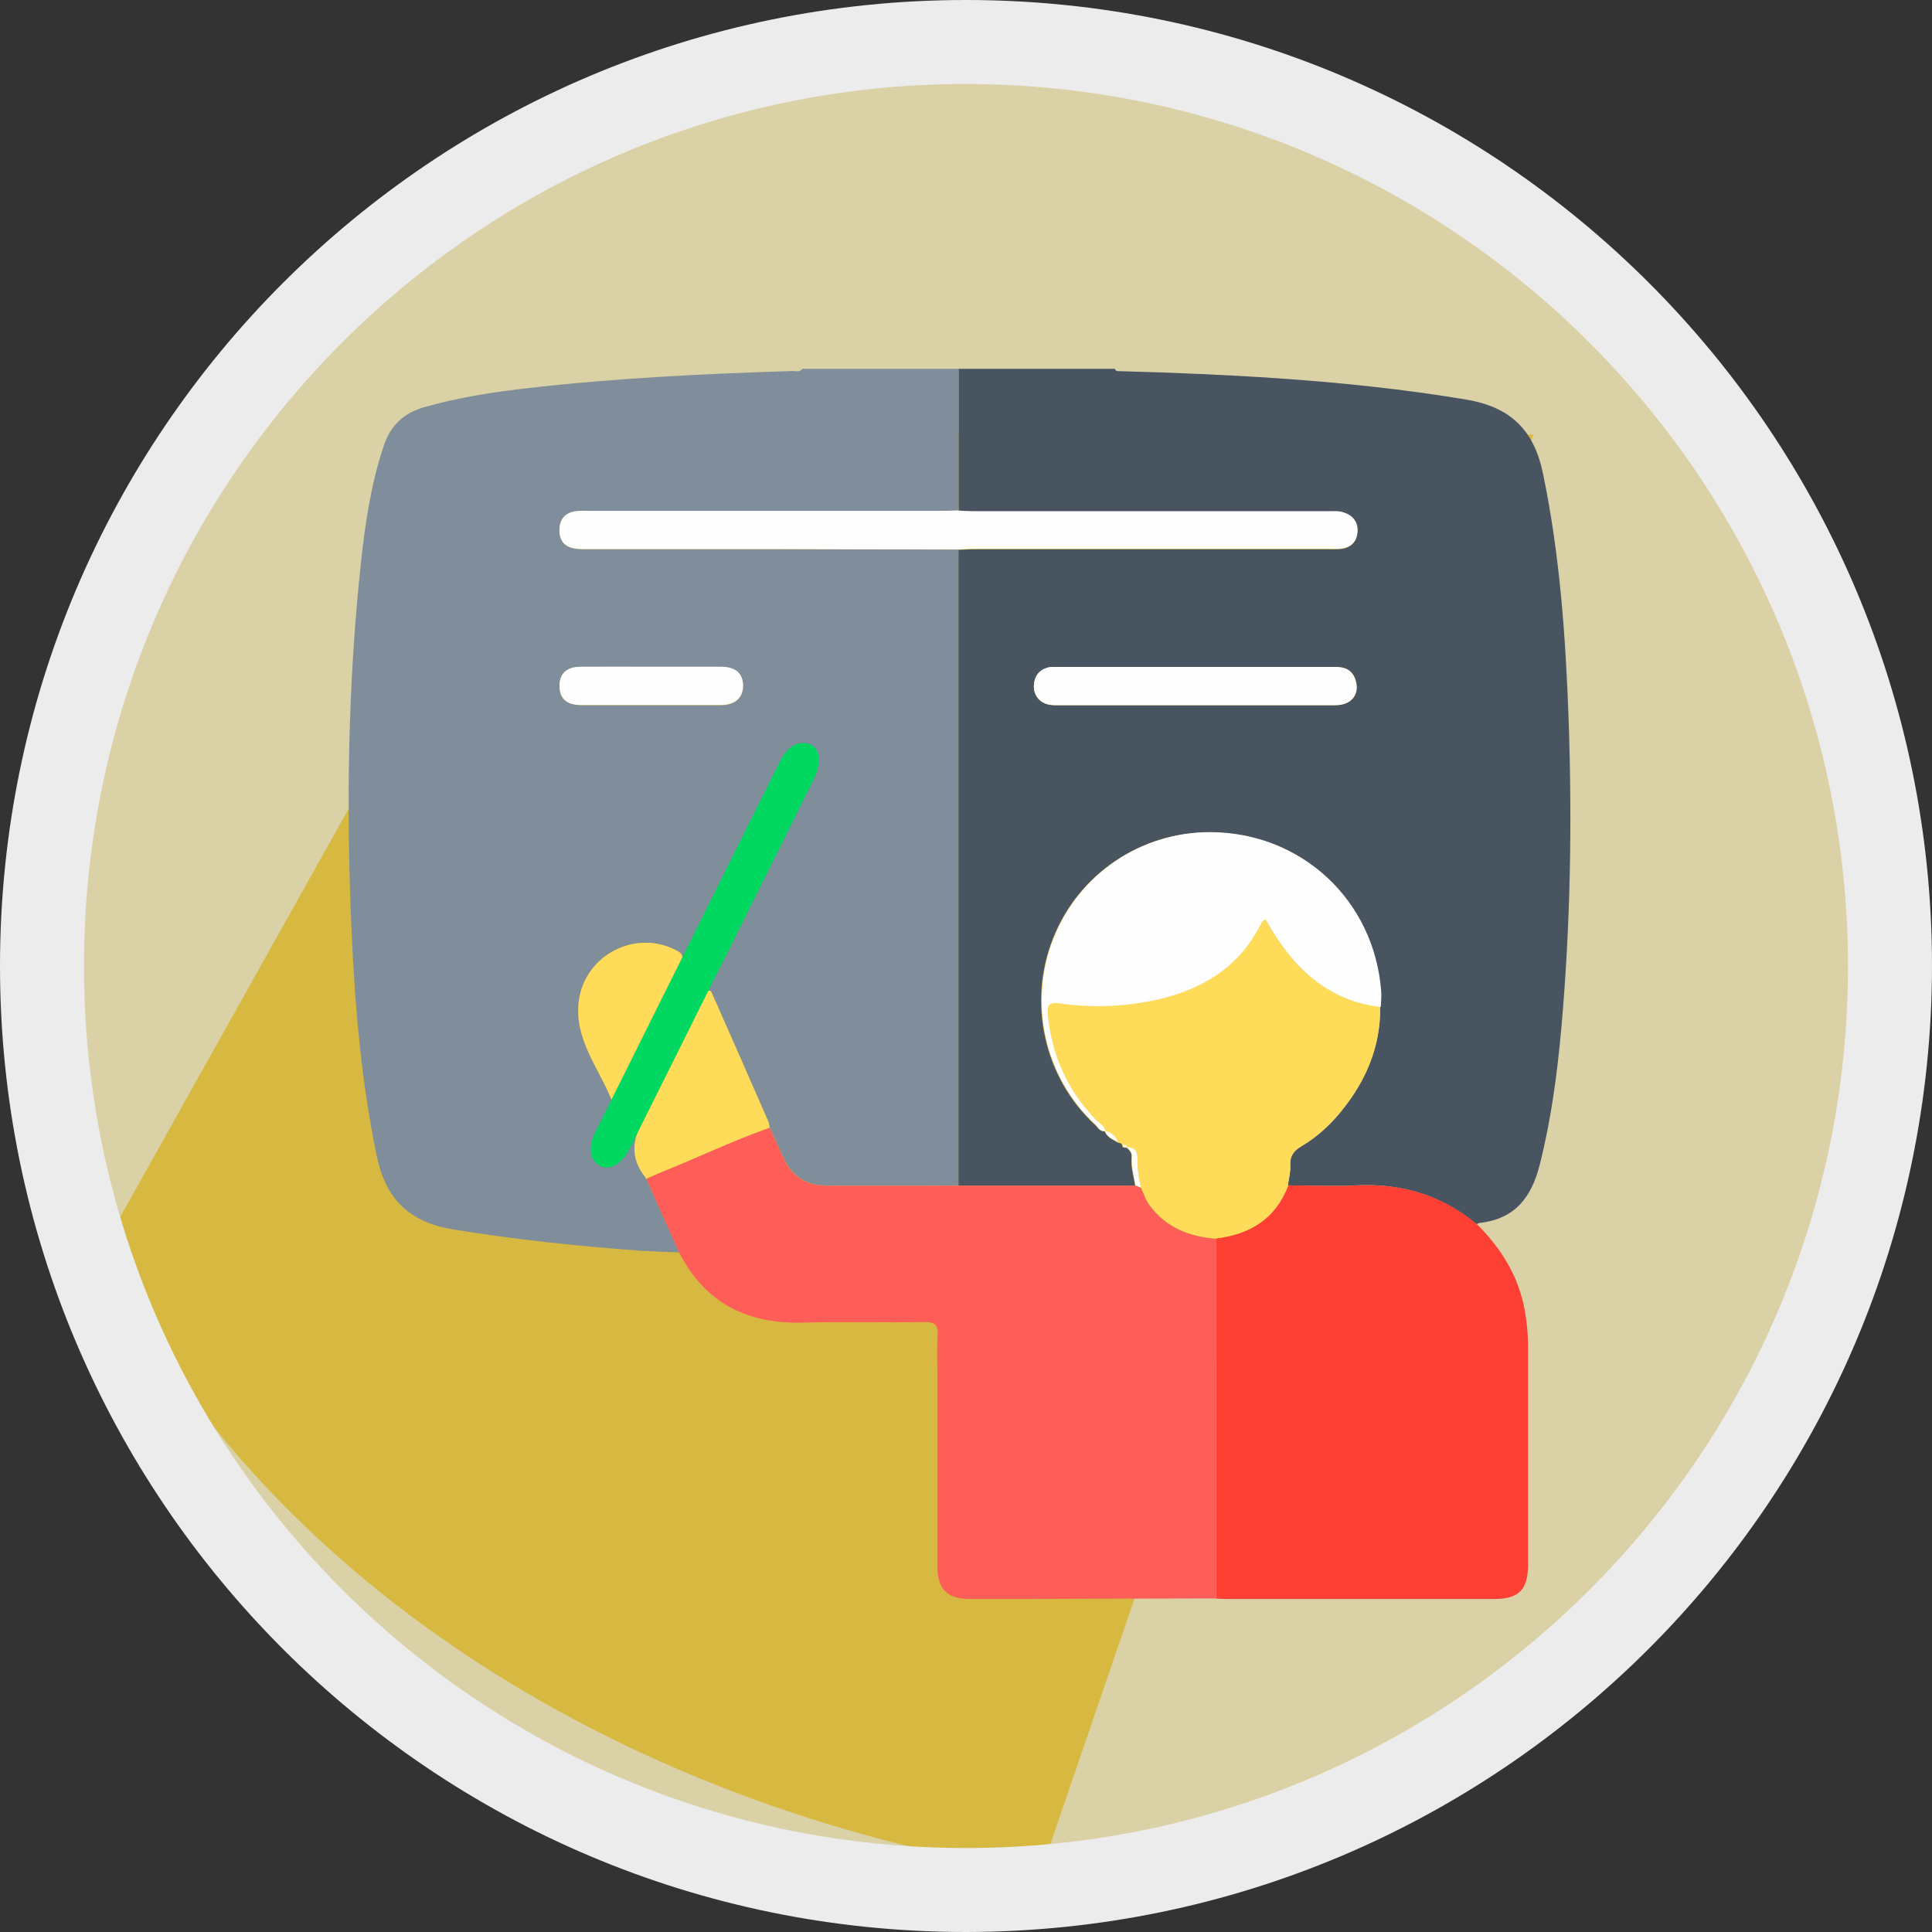 <?xml version="1.0" encoding="UTF-8"?>
<svg id="Capa_2" xmlns="http://www.w3.org/2000/svg" viewBox="0 0 98 98">
  <rect x="0" y="0" width="98" height="98" fill="#333333" stroke="none"/>
  <defs>
    <style>
      .cls-1 {
        fill: #d7b942;
      }

      .cls-2 {
        fill: #ececec;
      }

      .cls-2, .cls-3 {
        isolation: isolate;
      }

      .cls-4 {
        fill: #ff1a4b;
      }

      .cls-5 {
        fill: #fe5e57;
      }

      .cls-6 {
        fill: #485460;
      }

      .cls-7 {
        fill: #fedc59;
      }

      .cls-8 {
        fill: #00d861;
      }

      .cls-9 {
        fill: #808e9b;
      }

      .cls-10 {
        fill: #dbd1a6;
      }

      .cls-3 {
        fill: #e50023;
      }

      .cls-11 {
        fill: #fefefe;
      }

      .cls-12 {
        fill: #fe3f34;
      }
    </style>
  </defs>
  <g id="Capa_1-2" data-name="Capa_1">
    <circle class="cls-10" cx="49" cy="49" r="46.87"/>
    <path class="cls-1" d="M28.31,22.04L5.15,63.42c7.85,16.23,25.85,28.16,47.63,31.58l25-72.96H28.31Z"/>
    <path class="cls-4" d="M49,95.87c3.73,0,7.44-.45,11.06-1.32h-22.12c3.62.87,7.33,1.32,11.06,1.32Z"/>
    <path class="cls-3" d="M62.9,94.55v-.78c-.93.29-1.88.54-2.84.78h2.84Z"/>
    <path class="cls-2" d="M49,98C21.94,98,0,76.06,0,49S21.94,0,49,0s49,21.94,49,49c-.03,27.05-21.95,48.97-49,49ZM49,4.26C24.29,4.26,4.26,24.29,4.26,49s20.03,44.74,44.74,44.74,44.74-20.03,44.74-44.74h0c-.03-24.7-20.04-44.71-44.74-44.74Z"/>
    <g>
      <g>
        <path class="cls-9" d="M40.71,18.71h7.92c0,2.4,0,4.79,0,7.19-.26,0-.53.02-.79.02-5.99,0-11.98,0-17.97,0-.24,0-.49-.01-.73.03-.48.09-.74.39-.76.89-.02.68.34,1.01,1.13,1.02,3.19,0,6.38,0,9.57,0,3.19,0,6.38.01,9.56.02,0,.24-.01.49-.01.73,0,10.51,0,21.01,0,31.52-2.26,0-4.53.03-6.79,0-.94,0-1.65-.47-2.07-1.34-.25-.53-.49-1.06-.73-1.6-.03-.12-.04-.24-.09-.35-.94-2.15-1.89-4.31-2.84-6.46-.03-.06-.05-.16-.22-.11-1,1.99-1.97,4.05-3.04,6.04-.61,1.12-1.05,2.17-.17,3.33.04.05.07.1.1.15.56,1.25,1.12,2.49,1.68,3.74-.67-.03-1.34-.05-2-.09-3.16-.23-6.3-.56-9.43-1.07-2.27-.37-3.47-1.52-3.93-3.78-.78-3.77-1.1-7.59-1.27-11.42-.27-6.19-.19-12.38.47-18.55.22-2.04.51-4.06,1.17-6.02.35-1.04,1.02-1.65,2.06-1.95,1.69-.48,3.41-.75,5.14-.95,4.5-.52,9.02-.74,13.54-.88.17,0,.37.07.5-.12ZM31.04,55.81c.02-.06.05-.11.07-.17,1.14-2.28,2.27-4.57,3.42-6.85.18-.35,0-.46-.27-.6-2.05-1.06-4.58.26-4.9,2.55-.27,1.93.97,3.37,1.67,5.07ZM33.1,33.83c-1.22,0-2.44,0-3.66,0-.71,0-1.06.35-1.06.98,0,.62.36.95,1.08.96,2.38,0,4.75,0,7.13,0,.72,0,1.11-.39,1.1-1.02-.02-.6-.39-.91-1.12-.92-1.16,0-2.32,0-3.47,0Z"/>
        <path class="cls-6" d="M48.63,25.9c0-2.4,0-4.79,0-7.19h7.92c.06.16.2.11.31.12,2.66.07,5.32.18,7.97.36,3.2.22,6.38.55,9.55,1.08,2.24.38,3.43,1.53,3.89,3.76.86,4.14,1.15,8.32,1.3,12.52.18,5.2.09,10.4-.37,15.58-.21,2.34-.52,4.67-1.1,6.96-.41,1.63-1.25,2.74-3.03,2.94-.06,0-.11.04-.17.07-1.79-1.49-3.85-2.09-6.16-1.97-1.13.06-2.27,0-3.41,0,.04-.34.14-.68.12-1.02-.02-.47.17-.73.56-.96.75-.44,1.4-1.03,1.96-1.7,1.29-1.56,2.06-3.31,2.04-5.37,0-.26.04-.53.02-.79-.35-4.62-4.04-8.06-8.66-8.07-3.52-.01-6.67,2.12-7.96,5.38-1.3,3.27-.45,7.06,2.11,9.44.15.13.25.38.52.34h-.01c.11.31.41.42.67.58.08.03.19.02.22.13,0,.17.14.12.23.13h-.01c.15.13.28.25.26.49-.05.49.1.96.18,1.43-2.99,0-5.97,0-8.96,0,0-10.51,0-21.01,0-31.52,0-.24,0-.49.01-.73.24,0,.48-.03.73-.03,6,0,12.01,0,18.01,0,.18,0,.37,0,.55,0,.53-.04.89-.3.93-.85.05-.55-.27-.88-.77-1.02-.21-.06-.44-.04-.66-.04-6.02,0-12.05,0-18.07,0-.24,0-.48-.02-.73-.03ZM60.62,35.77c2.38,0,4.75,0,7.13,0,.83,0,1.26-.57,1-1.32-.17-.48-.54-.62-1-.62-4.75,0-9.5,0-14.26,0-.08,0-.16,0-.24.01-.51.1-.77.42-.8.93-.03.51.3.91.81.98.18.03.36.02.55.02,2.27,0,4.55,0,6.82,0Z"/>
      </g>
      <path class="cls-5" d="M61.68,81.08c-3.23,0-6.46.02-9.69.03-.93,0-1.87,0-2.8,0-1.13,0-1.64-.5-1.64-1.63,0-3.25,0-6.5,0-9.75,0-.65-.03-1.3.01-1.95.04-.54-.1-.73-.69-.72-2.03.04-4.06-.03-6.09.03-2.84.08-5.01-.96-6.33-3.56-.56-1.24-1.12-2.49-1.67-3.74.28-.12.55-.24.83-.36,1.81-.73,3.58-1.58,5.43-2.23.24.53.48,1.07.73,1.6.41.87,1.12,1.33,2.07,1.34,2.26.02,4.53,0,6.79,0,2.99,0,5.97,0,8.96,0,.1.04.2.08.29.12.14.31.23.63.45.91.84,1.12,2,1.56,3.34,1.67,0,6.09,0,12.17,0,18.26Z"/>
      <path class="cls-11" d="M48.63,25.9c.24.01.48.03.73.03,6.02,0,12.05,0,18.07,0,.22,0,.46-.02.66.04.5.14.81.47.77,1.02-.05.55-.4.81-.93.85-.18.01-.36,0-.55,0-6,0-12.01,0-18.01,0-.24,0-.48.02-.73.03-3.19,0-6.38-.01-9.56-.02-3.19,0-6.38,0-9.57,0-.79,0-1.16-.34-1.13-1.02.02-.5.28-.8.76-.89.24-.04.48-.03.73-.03,5.99,0,11.98,0,17.97,0,.26,0,.53-.01.79-.02Z"/>
      <path class="cls-7" d="M39.04,57.2c-1.85.65-3.61,1.5-5.43,2.23-.28.11-.56.24-.83.36-.03-.05-.06-.1-.1-.15-.88-1.16-.44-2.2.17-3.33,1.08-1.99,2.05-4.05,3.04-6.04.17-.05.19.05.22.11.95,2.15,1.9,4.3,2.84,6.46.05.11.06.23.09.35Z"/>
      <path class="cls-7" d="M31.04,55.81c-.69-1.7-1.93-3.14-1.67-5.07.32-2.29,2.85-3.6,4.9-2.55.26.13.44.25.27.6-1.15,2.28-2.28,4.57-3.42,6.85-.03.05-.05.11-.07.17Z"/>
      <path class="cls-11" d="M33.1,33.82c1.16,0,2.32,0,3.47,0,.73,0,1.1.32,1.12.92.02.63-.38,1.01-1.1,1.02-2.38,0-4.75,0-7.13,0-.72,0-1.07-.33-1.08-.96,0-.63.35-.97,1.06-.98,1.22-.01,2.44,0,3.66,0Z"/>
      <path class="cls-12" d="M61.68,81.08c0-6.09,0-12.17,0-18.26,1.73-.21,3.03-1,3.67-2.69,1.14,0,2.28.06,3.41,0,2.31-.12,4.37.48,6.16,1.97,1.22,1.21,2.1,2.62,2.42,4.34.11.62.17,1.24.17,1.88,0,3.68,0,7.35,0,11.03,0,1.3-.46,1.76-1.75,1.76-4.51,0-9.02,0-13.52,0-.18,0-.36-.02-.55-.02Z"/>
      <path class="cls-7" d="M65.34,60.13c-.64,1.7-1.94,2.49-3.67,2.69-1.34-.11-2.5-.55-3.34-1.67-.21-.28-.31-.6-.45-.91-.12-.47-.19-.95-.18-1.44.01-.38-.12-.63-.55-.61h.01c-.01-.15-.13-.12-.23-.12-.04-.11-.14-.1-.22-.13-.1-.34-.36-.49-.67-.59,0,0,.01.01.01.01-.06-.28-.32-.4-.5-.59-1.43-1.49-2.22-3.27-2.42-5.32-.04-.43.04-.64.55-.57,1.64.24,3.28.19,4.89-.16,2.35-.51,4.25-1.65,5.37-3.87.05-.1.1-.17.24-.21,1.3,2.31,3.02,4.09,5.83,4.43.02,2.06-.75,3.81-2.04,5.37-.56.67-1.21,1.26-1.96,1.7-.39.23-.59.49-.56.96.02.34-.08.68-.12,1.02Z"/>
      <path class="cls-11" d="M70.03,51.08c-2.81-.34-4.54-2.11-5.83-4.43-.14.03-.19.11-.24.21-1.11,2.23-3.02,3.36-5.37,3.87-1.62.35-3.26.4-4.89.16-.51-.07-.59.14-.55.57.19,2.05.99,3.83,2.42,5.32.18.18.44.3.5.59-.27.05-.37-.2-.52-.34-2.56-2.37-3.41-6.17-2.11-9.44,1.29-3.26,4.44-5.39,7.96-5.38,4.62.02,8.31,3.45,8.66,8.07.02.26-.01.52-.02.79Z"/>
      <path class="cls-11" d="M60.62,35.77c-2.27,0-4.55,0-6.82,0-.18,0-.37.01-.55-.02-.5-.08-.83-.48-.81-.98.03-.5.29-.83.8-.93.08-.01.16-.01.24-.01,4.75,0,9.5,0,14.26,0,.47,0,.84.15,1,.62.26.74-.17,1.32-1,1.32-2.38,0-4.75,0-7.13,0Z"/>
      <path class="cls-8" d="M36.61,48.89c-1.48,2.97-2.96,5.94-4.44,8.91-.12.24-.23.49-.37.71-.4.62-.97.88-1.4.61-.43-.26-.56-.75-.31-1.46.04-.11.09-.22.15-.32,3.09-6.21,6.18-12.42,9.27-18.62.3-.61.68-1.03,1.21-1.03.83,0,1.07.8.53,1.89-1.54,3.11-3.09,6.21-4.63,9.31Z"/>
      <path class="cls-11" d="M57.15,58.19c.43-.02.56.23.55.61-.01.49.06.97.18,1.44-.1-.04-.2-.08-.29-.12-.07-.48-.22-.94-.18-1.43.02-.24-.11-.36-.26-.5Z"/>
      <path class="cls-11" d="M56.04,57.35c.31.09.57.25.67.59-.26-.15-.56-.26-.67-.59Z"/>
      <path class="cls-11" d="M56.94,58.07c.1,0,.22-.03.23.13-.09-.01-.22.03-.23-.13Z"/>
    </g>
  </g>
</svg>